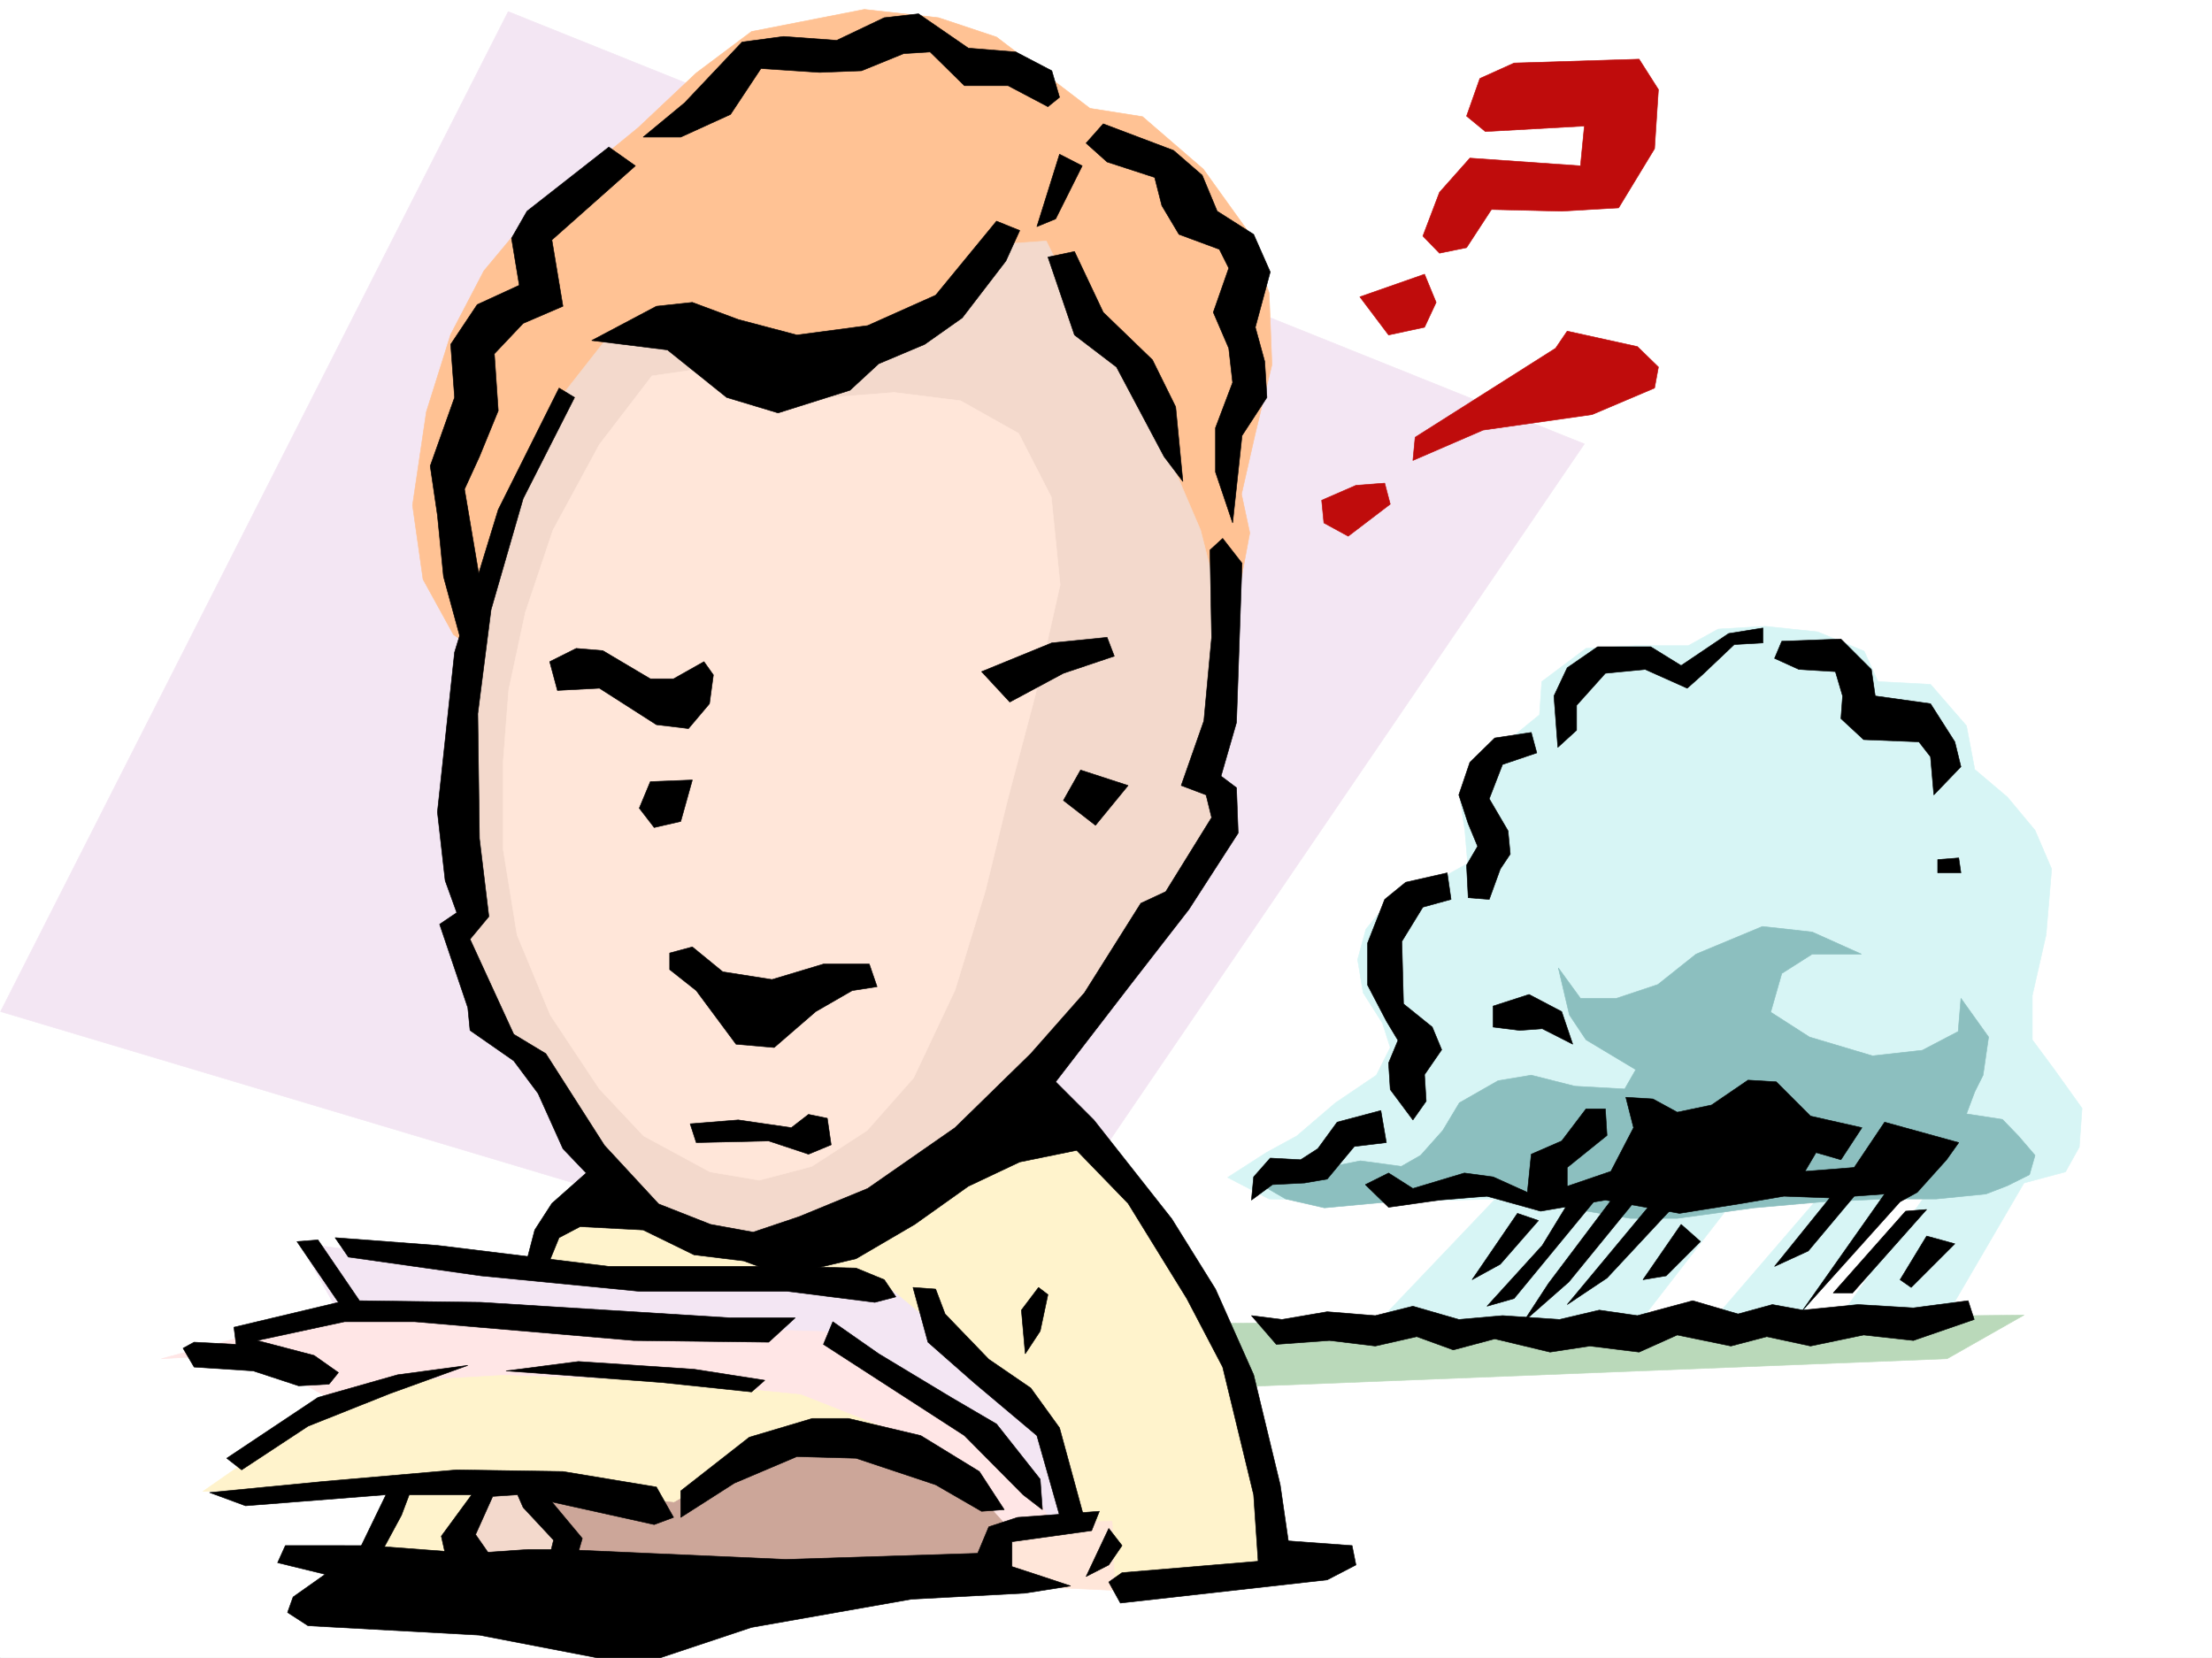 <svg xmlns="http://www.w3.org/2000/svg" width="2997.016" height="2246.668"><rect width="100%" height="100%" fill="#333333" stroke="none"/><defs><clipPath id="a"><path d="M0 0h2997v2244.137H0Zm0 0"/></clipPath></defs><path fill="#fff" d="M0 2246.297h2997.016V0H0Zm0 0"/><g clip-path="url(#a)" transform="translate(0 2.16)"><path fill="#fff" fill-rule="evenodd" stroke="#fff" stroke-linecap="square" stroke-linejoin="bevel" stroke-miterlimit="10" stroke-width=".743" d="M.742 2244.137h2995.531V-2.16H.743Zm0 0"/></g><path fill="#f3e6f3" fill-rule="evenodd" stroke="#f3e6f3" stroke-linecap="square" stroke-linejoin="bevel" stroke-miterlimit="10" stroke-width=".743" d="M688.55 15.719.743 1370.69l1347.153 402.965 798.734-1172.18Zm0 0"/><path fill="#bad9ba" fill-rule="evenodd" stroke="#bad9ba" stroke-linecap="square" stroke-linejoin="bevel" stroke-miterlimit="10" stroke-width=".743" d="m1663.352 1793.125 1078.925-11.219-104.16 59.157-944.812 37.456zm0 0"/><path fill="#d7f5f5" fill-rule="evenodd" stroke="#d7f5f5" stroke-linecap="square" stroke-linejoin="bevel" stroke-miterlimit="10" stroke-width=".743" d="m2675.574 1042.64-11.222-59.199-48.72-56.144-71.16-3.754-18.73-41.211-62.949-26.2-71.164-7.507-63.692 3.754-40.468 22.484h-71.164l-67.446 3.715-59.941 44.965-3.012 44.926-44.926 36.715-44.964 26.195-18.73 44.965 7.468 48.68 3.754 44.925-52.434 29.207-48.719 14.977-36.714 44.965-11.22 41.171 7.505 44.965 26.199 41.172 10.516 32.965-18.766 37.457-55.445 37.457-52.434 44.926-41.21 22.48-52.434 33.707 56.187 29.208 164.102 3.753 142.324-3.753-164.063 172.273 134.114 3.754 224.003-7.508 130.399-168.52 127.348-17.984-157.336 182.75 108.656 7.508 141.621-193.973 52.434-3.754-141.622 201.48h145.375l115.383-197.726 56.188-15.015 18.73-33.703 3.754-52.434-37.46-52.395-29.989-40.468v-59.903l18.73-82.422 7.504-89.109-22.48-52.434-37.457-44.964zm0 0"/><path fill="#8cbfbf" fill-rule="evenodd" stroke="#8cbfbf" stroke-linecap="square" stroke-linejoin="bevel" stroke-miterlimit="10" stroke-width=".743" d="m1786.988 1584.176 56.188-11.262 55.441 7.508 26.2-14.977 29.988-33.703 22.48-37.457 52.434-29.95 44.965-7.507 59.199 14.973 67.406 3.754 15.016-26.196-67.446-40.468-22.484-33.704-14.977-63.656 29.954 41.172h48.718l56.188-18.726 51.687-41.176 89.93-37.457 67.45 7.508 66.663 29.949h-66.664l-41.21 26.199-15.016 52.434 52.472 33.703 85.395 25.492 67.445-7.508 48.68-25.453 3.754-44.965 37.46 52.434-7.468 51.691-11.262 22.48-11.222 29.954 48.68 7.504 21.737 22.445 22.485 26.234-7.508 26.2-29.95 14.976-29.206 11.258-67.45 6.727h-71.199l-81.64 3.753-93.684 8.25-104.125 14.23h-63.695l-86.176-14.23-92.902-15.015h-48.68l-97.398 6.765-89.184 8.25-52.434-12.004-37.457-21.699 18.727-22.484zm0 0"/><path fill="#fff3cc" fill-rule="evenodd" stroke="#fff3cc" stroke-linecap="square" stroke-linejoin="bevel" stroke-miterlimit="10" stroke-width=".743" d="m823.445 1587.89-89.187 92.903-246.485 436.668 1175.579 22.48 59.941-18.726-77.926-316.828-67.449-149.832-63.691-77.887-107.88-78.629zm0 0"/><path fill="#ffe6d9" fill-rule="evenodd" stroke="#ffe6d9" stroke-linecap="square" stroke-linejoin="bevel" stroke-miterlimit="10" stroke-width=".743" d="m1320.172 2124.969 41.21-59.942 145.376-3.754 3.754 93.645-167.856-7.508zm0 0"/><path fill="#f3d9cc" fill-rule="evenodd" stroke="#f3d9cc" stroke-linecap="square" stroke-linejoin="bevel" stroke-miterlimit="10" stroke-width=".743" d="m640.613 2102.484-18.726-33.703 59.937-70.418 71.164 40.469 62.95 78.629zm0 0"/><path fill="#f3e6f3" fill-rule="evenodd" stroke="#f3e6f3" stroke-linecap="square" stroke-linejoin="bevel" stroke-miterlimit="10" stroke-width=".743" d="m469.043 1796.879-62.95-112.332 260.759 33.703 253.992 22.441 197.808-7.464 89.891 14.972 104.16 86.137 89.89 66.668 47.977 93.605 18.73 74.172-264.51-11.262zm0 0"/><path fill="#ffe6e6" fill-rule="evenodd" stroke="#ffe6e6" stroke-linecap="square" stroke-linejoin="bevel" stroke-miterlimit="10" stroke-width=".743" d="m457.781 1901.004-74.172-41.211-97.398-22.484-67.445 3.753 231.55-62.91 186.543-11.222 190.301 22.441 172.352 11.262 119.14 3.754 119.098 70.379 89.93 63.695 74.914 86.137 25.496 44.183-107.918 7.469zm0 0"/><path fill="#fff3cc" fill-rule="evenodd" stroke="#fff3cc" stroke-linecap="square" stroke-linejoin="bevel" stroke-miterlimit="10" stroke-width=".743" d="m274.992 2020.844 134.11-93.645 142.363-56.148 130.36-7.504 216.538 7.504 186.543 18.691 123.637 48.719 104.16 78.629-559.715 40.43-59.941-44.184zm0 0"/><path fill="#cca699" fill-rule="evenodd" stroke="#cca699" stroke-linecap="square" stroke-linejoin="bevel" stroke-miterlimit="10" stroke-width=".743" d="m786.73 2109.953-63.69-92.863 190.296 18.73 156.598-89.89 78.668 3.754 119.136 33.703 67.45 52.433 33.703 37.457-41.211 51.692zm0 0"/><path fill="#ffc294" fill-rule="evenodd" stroke="#ffc294" stroke-linecap="square" stroke-linejoin="bevel" stroke-miterlimit="10" stroke-width=".743" d="m1674.574 822.43 18.73-100.371-11.222-52.434 18.73-82.383 22.481-92.902-3.754-97.356-29.988-85.394-59.16-82.387-82.422-71.16-71.2-11.223-126.609-96.656-78.668-26.195-100.406-11.223L1018.242 42.7l-74.914 56.184-78.672 74.137-77.926 63.652-78.668 67.41-52.472 62.95-44.965 86.136-32.96 104.828-18.731 126.606 14.234 100.37 41.21 74.876 74.915 52.433zm0 0"/><path fill="#f3d9cc" fill-rule="evenodd" stroke="#f3d9cc" stroke-linecap="square" stroke-linejoin="bevel" stroke-miterlimit="10" stroke-width=".743" d="m823.445 456.883-81.68 104.125-67.445 157.297-26.199 126.566-26.234 123.598-14.977 122.851 7.469 86.137 18.726 59.16-14.972 37.457 33.703 108.621 63.695 44.18 37.457 56.188 47.977 97.359 82.422 92.863 145.336 26.234 93.644-29.988 167.856-104.086 152.84-134.816 108.66-141.578 78.668-126.57 25.457-86.137-25.457-33.703 14.976-111.63 3.754-123.558-22.484-89.148-44.965-104.864-48.719-122.855-74.914-82.383-40.469-81.64-52.433 3.753-63.692 66.668-89.894 56.184-85.434 37.418-107.875-3.711-104.906-44.965zm0 0"/><path fill="#ffe6d9" fill-rule="evenodd" stroke="#ffe6d9" stroke-linecap="square" stroke-linejoin="bevel" stroke-miterlimit="10" stroke-width=".743" d="m883.387 509.316-71.203 92.903-62.95 116.086-37.457 111.593-22.484 104.868-7.469 96.613v119.844l18.73 115.343 44.966 108.621 66.664 100.368 59.941 63.656 89.93 48.68 66.668 11.261 71.199-18.73 74.914-48.68 62.914-71.16 56.227-119.102 41.21-134.816 29.95-122.851 37.457-141.543 33.746-149.829-12.004-119.062-44.223-86.137-78.668-44.222-89.894-11.22-96.653 7.505h-96.656l-41.21-18.727-41.212-18.73zm0 0"/><path fill="#bf0c0c" fill-rule="evenodd" stroke="#bf0c0c" stroke-linecap="square" stroke-linejoin="bevel" stroke-miterlimit="10" stroke-width=".743" d="m1927.824 319.84 22.485-59.2 41.21-46.41 149.833 10.477 5.277-53.918-134.152 7.469-25.454-20.957 17.985-50.95 46.453-20.956 169.34-5.239L2247 121.328l-5.242 80.156-48.68 80.153-77.18 4.496-95.171-2.266-33.704 51.688-36.714 7.507zm-85.394 82.383 87.664-30.696 15.718 38.203-15.718 33.704-48.719 10.476zm71.906 221.695 3.012-31.434 190.297-120.625 15.757-23.187 95.133 20.957L2247 497.352l-5.242 28.464-84.649 35.934-147.605 20.996zm-123.633 53.918 46.45-20.211 38.984-2.973 7.504 28.465-56.97 43.438-32.96-17.985zm0 0"/><path fill-rule="evenodd" stroke="#000" stroke-linecap="square" stroke-linejoin="bevel" stroke-miterlimit="10" stroke-width=".743" d="m1435.555 208.988-30.692 98.102 25.453-10.477 35.973-71.906zm59.199-41.211 95.168 35.973 38.945 33.703 20.254 48.68 49.422 31.437 22.484 50.95-20.215 74.914 12.747 46.41 2.968 48.68-33.703 51.69-12.746 118.356-23.226-68.894v-59.942l23.226-61.425-5.238-46.45-20.957-48.68 20.957-59.902-12.746-25.453-54.703-20.254-23.227-38.945-9.734-38.2-64.438-20.956-28.465-25.492zm-38.945 173.02 38.945 82.383 66.703 64.437 31.438 63.653 9.773 101.113-25.492-33.703-64.438-121.328-56.93-43.442-35.968-105.605zm-20.254-208.953-10.477-35.969-48.68-25.457-64.437-5.238-67.445-46.45-46.454 5.239-64.437 30.691-71.941-5.238-56.188 7.508-77.926 82.383-56.187 46.453h50.945l67.45-30.735 41.21-62.168 79.414 5.239 56.93-2.227 56.969-23.227 35.93-2.23 46.453 45.672h59.195l53.96 28.465zM801.707 461.379l87.66-46.41 48.68-5.239 62.21 23.184 79.41 20.996 95.915-12.746 92.156-41.21 82.422-100.329 31.477 12.707-18.727 41.211-59.2 77.145-50.944 35.933-62.211 26.234-38.942 35.934-97.398 30.73-69.676-20.996-80.195-64.398zm23.227-262.125-110.891 86.879-20.996 36.676 10.52 63.695-56.97 26.195-35.972 53.922 5.277 71.902-33 92.903 9.778 66.664 8.21 83.129L633.853 901.8l17.984-105.606-22.48-133.332 20.25-44.183 25.457-62.168-5.243-77.145 38.985-41.21 53.918-23.188-14.973-89.89 113.152-100.372Zm-80.157 697.308 35.934-17.984 35.973 3.008 64.433 38.203h31.477l41.21-23.227 12.747 17.989-5.278 38.941-28.464 33.703-43.442-5.238-77.183-49.422-56.93 2.973zm585.133 13.488 95.168-38.94 74.914-7.508 9.739 25.492-68.934 23.187-72.648 38.985zm0 0"/><path fill-rule="evenodd" stroke="#000" stroke-linecap="square" stroke-linejoin="bevel" stroke-miterlimit="10" stroke-width=".743" d="m757.484 525.816-82.421 164.77-59.16 193.23-23.223 216.496 10.476 92.864 15.719 43.441-23.227 15.719 38.204 113.113 3.007 30.695 59.2 41.211 32.96 44.184 33.704 74.914 31.476 32.961-46.449 41.172-23.227 35.973-13.488 51.691 26.235 8.21 20.214-49.42 28.465-14.978 85.434 4.497 68.933 33.703 67.446 8.254 53.922 20.21 98.18-23.222 79.41-46.453 72.687-51.688 69.676-32.922 77.144-15.757 69.676 71.902 79.453 128.836 48.68 92.902 41.953 173.016 7.508 110.851 43.441-21-14.976-103.34-35.973-149.05-51.691-116.086-59.196-95.129-105.648-134.074-51.692-51.692 102.637-133.332 77.93-100.367 66.703-103.344-2.27-61.425-20.957-15.758 20.957-72.649 7.508-215.715-26.234-33.703-17.203 15.758 2.226 118.317-10.48 113.117-30.73 87.62 33.702 12.747 7.508 30.695-62.168 100.371-33.742 15.72-76.402 121.362-72.688 82.387-102.636 100.367-118.395 82.383-92.902 38.203-62.207 20.957-57.676-10.48-70.418-27.719-73.43-79.375-79.449-124.336-43.441-26.2-59.2-128.835 25.496-30.73-12.75-105.61-2.265-169.266 17.984-140.835 43.48-150.536 69.676-137.086zm0 0"/><path fill-rule="evenodd" stroke="#000" stroke-linecap="square" stroke-linejoin="bevel" stroke-miterlimit="10" stroke-width=".743" d="m881.117 1059.102-14.972 35.972 20.214 26.195 35.97-8.25 15.718-56.144zm582.942-15.719-23.262 41.172 43.476 33.707 44.184-53.922zm-556.704 247.933 30.692-8.25 41.21 33.703 66.708 10.481 69.676-20.957h62.168l10.52 30.691-33.747 5.243-49.422 28.464-56.223 48.68-51.69-4.5-53.919-72.644-35.973-28.465zm1115.641 71.907 48.68-15.758 44.223 23.226 14.972 44.18-41.21-20.957-30.692 2.23-35.973-4.496zm32.961 280.855-61.426 89.89 38.2-20.956 51.69-59.2zm221.773 14.972-51.687 74.919 31.473-5.242 46.453-46.45zm10.48-46.41-110.886 119.06-53.922 35.972 128.836-155.031zm-46.452-17.984-116.125 142.324-61.426 53.918 33.703-51.691 104.906-139.313zm-100.406 8.25-51.692 84.61-74.914 82.386 36.715-10.48 118.394-143.809zm-270.457-98.144-59.196 15.719-26.238 35.972-23.223 14.977-41.21-2.23-22.485 25.456-2.973 31.434 28.465-20.957 43.442-2.227 30.734-5.281 36.715-44.184 43.437-5.238zm-935.817 17.988 65.18-5.238 71.941 10.476 23.227-17.984 25.453 5.238 5.238 35.973-30.691 12.707-53.957-17.945-98.14 2.226zm472.012 221.695-23.223 30.735 5.238 59.156 20.254-30.73 10.48-49.422zm322.187 342.321 102.637 7.468 5.238 26.239-38.941 20.215-280.23 31.433-15.72-28.465 17.985-12.707 188.031-15.758zm-227.015-15.754-30.735 65.18 30.735-15.72 17.984-26.238zm-234.524-324.297 12.746 33.703 59.2 61.387 56.93 38.984 38.94 53.918 33.747 123.594-31.477 2.972-32.96-116.086-85.434-71.906-62.168-54.66-20.254-74.176zm0 0"/><path fill-rule="evenodd" stroke="#000" stroke-linecap="square" stroke-linejoin="bevel" stroke-miterlimit="10" stroke-width=".743" d="m1128.387 1790.898 62.168 43.438 98.14 59.16 61.465 35.973 59.2 74.875 2.972 41.21-26.2-20.214-79.448-80.152-191.043-123.598zm-442.809 66.665 98.14-12.747 156.598 10.48 95.91 14.973-17.984 15.758-121.367-12.746-139.39-10.48zm-401.594 164.769 154.328-14.976 180.563-15.72 143.848 2.231 126.644 20.996 23.227 41.172-26.235 9.734-138.609-30.69 41.21 49.421-15.718 53.918-30.734-20.957 7.508-30.695-41.211-44.22-7.508-17.206-33.703 2.23-23.227 51.692 35.973 51.687-74.953-15.758-7.469-33.703 41.21-56.148h-84.69l-10.477 27.723-30.734 56.89-26.196-10.476 35.93-74.137-190.297 14.976zm349.868-172.277-95.133 12.746-107.914 30.695-123.598 82.383 20.215 15.758 89.93-59.196 110.89-44.183zM454.027 1677.04l138.653 10.476 232.254 28.464h241.988l92.941 2.27 38.2 15.719 15.718 23.222-28.465 7.47-118.394-14.974H866.145l-214.31-20.96-179.82-25.454zm0 0"/><path fill-rule="evenodd" stroke="#000" stroke-linecap="square" stroke-linejoin="bevel" stroke-miterlimit="10" stroke-width=".743" d="m316.945 1798.367 141.582-33.707-56.187-82.383 28.465-2.226 56.226 82.383 164.805 2.226 337.941 20.996h87.664l-35.972 32.965-182.832-2.27-296.692-25.453h-95.168l-118.355 25.454 77.14 20.214 32.965 23.227-12.71 15.719-41.212 2.265-61.464-20.215-80.153-5.238-14.976-25.492 14.976-8.21 56.93 2.968zm605.383 221.735 92.902-72.688 85.434-25.453h48.68l98.18 23.227 79.413 48.68 33.704 51.687-30.73 2.23-62.173-35.933-107.875-35.973-80.195-2.227-84.652 35.93-72.688 46.453zm567.188 27.683-110.891 8.25-38.941 12.746-15.016 35.934-259.977 8.25-304.195-13.488h-44.223l-77.144 5.238-139.39-10.48H386.62l-10.48 23.226 64.437 15.719-43.48 30.73-7.504 20.957 27.758 17.989 232.253 12.707 159.57 30.734h85.434l123.633-41.215 216.535-38.2 154.328-8.21 61.465-9.734-38.238-12.747-41.21-13.492v-33.703l107.913-14.976zm1130.613-970.699 36.715-38.2-8.25-33.702-32.961-51.692-74.914-10.476-5.238-35.973-41.215-41.172-80.153 2.969-9.777 23.226 33 14.977 49.426 3.008 9.734 32.965-2.23 30.691 30.734 28.465 74.914 3.012 15.719 20.214zm-231.512-226.191-46.449 7.468-64.438 43.438-41.21-25.453h-71.946l-41.172 28.465-17.984 38.203 5.238 69.636 25.453-23.187v-33.742l38.985-43.442 53.918-5.238 56.969 25.492 20.214-17.984 43.48-41.215 38.942-2.227zm-306.426 169.265-7.507-27.723-49.461 7.508-33.703 32.961-14.977 44.18 12.707 38.945 12.75 30.696-14.977 25.492 2.227 44.183 28.504 2.227 14.976-41.172 13.489-20.215-3.008-31.476-25.457-43.438 17.988-46.453zm-121.406 162.535-56.184 12.75-28.464 23.184-23.227 59.2v56.929l25.453 48.68 15.758 26.195-12.746 30.734 2.266 35.934 30.695 41.21 17.984-25.495-2.226-35.93 23.226-33.707-12.75-30.73-38.98-31.438-2.23-84.652 28.464-46.41 38.203-10.52zm-79.41 406.719 32.96 20.957 69.677-20.957 38.984 5.242 46.45 20.957 5.238-51.691 41.214-17.945 32.961-43.442h26.235l2.23 35.934-53.922 43.437v25.457l59.16-20.214 30.731-59.16-10.477-41.212 36.715 2.27 32.961 17.984 46.45-9.734 49.464-33.746 38.2 2.27 46.449 46.449 69.676 15.718-28.465 43.442-33.703-9.739-15.016 25.458 66.707-5.243 41.21-61.425 100.411 27.722-16.5 23.227-39.727 44.183-23.226 12.746-131.844 146.82 110.887-157.3-41.211 2.973-62.207 74.171-45.711 20.958 74.957-92.86-62.211-2.27-56.93 9.735-84.648 13.492-100.41-17.988-87.66 15.016-72.688-20.254-64.437 5.238-68.934 9.738-31.477-30.695zm729.02 49.422-100.41 113.117h-26.196l98.14-110.848zm0 35.973-35.973 59.16 15.016 10.476 59.156-59.156zm0 0"/><path fill-rule="evenodd" stroke="#000" stroke-linecap="square" stroke-linejoin="bevel" stroke-miterlimit="10" stroke-width=".743" d="m1695.57 1782.649 41.211 5.238 61.43-10.48 65.18 5.242 50.945-12.747 62.207 17.985 59.2-5.238 77.144 5.238 53.957-12.707 51.691 7.469 74.914-20.215 61.465 17.984 46.453-12.746 41.211 7.508 74.914-7.508 74.914 4.496 74.176-9.734 8.25 25.453-82.426 28.465-67.406-7.47-71.945 14.977-59.196-12.746-48.68 12.746-72.687-14.976-51.691 23.187-66.703-8.21-53.957 8.21-74.918-17.949-56.188 14.977-49.46-17.985-56.184 12.746-62.172-7.507-71.942 5.238zm958.305-620.169 2.969 20.215h-31.473v-17.984zm0 0"/></svg>
